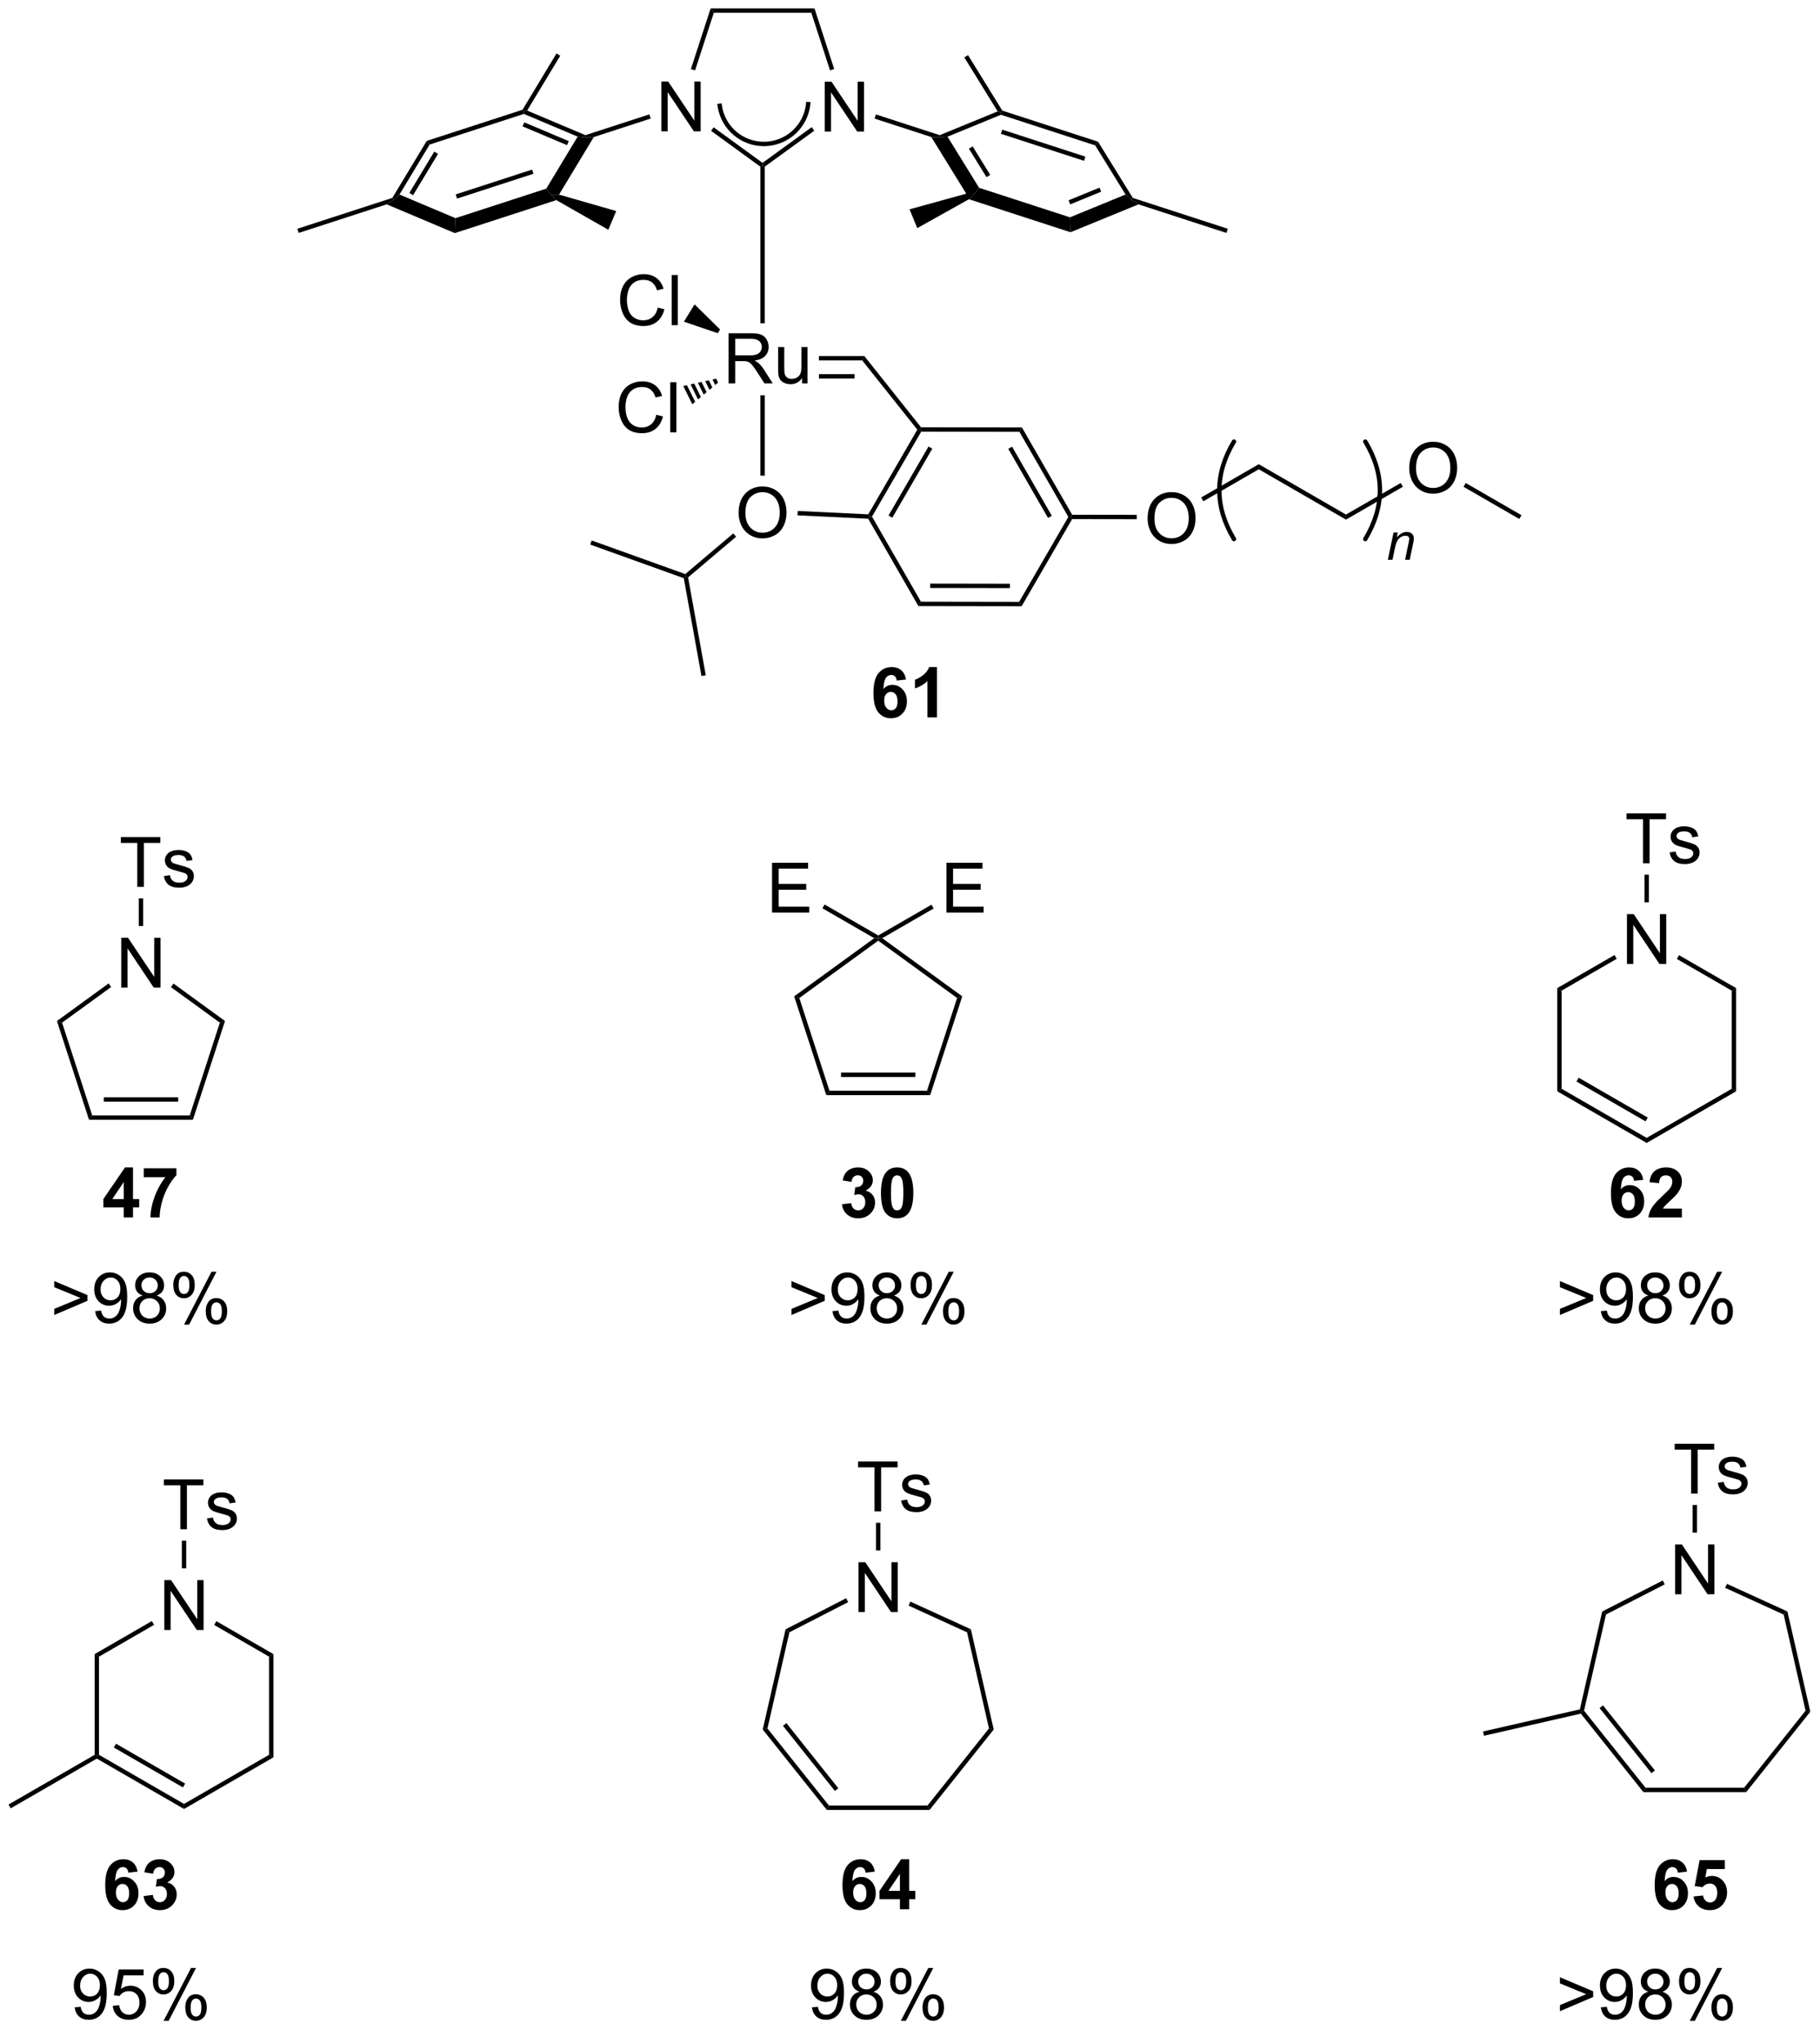 <?xml version="1.0" encoding="UTF-8"?>
<!DOCTYPE svg PUBLIC '-//W3C//DTD SVG 1.0//EN'
          'http://www.w3.org/TR/2001/REC-SVG-20010904/DTD/svg10.dtd'>
<svg stroke-dasharray="none" shape-rendering="auto" xmlns="http://www.w3.org/2000/svg" font-family="'Dialog'" text-rendering="auto" width="90" fill-opacity="1" color-interpolation="auto" color-rendering="auto" preserveAspectRatio="xMidYMid meet" font-size="12px" viewBox="0 0 90 101" fill="black" xmlns:xlink="http://www.w3.org/1999/xlink" stroke="black" image-rendering="auto" stroke-miterlimit="10" stroke-linecap="square" stroke-linejoin="miter" font-style="normal" stroke-width="1" height="101" stroke-dashoffset="0" font-weight="normal" stroke-opacity="1"
><!--Generated by the Batik Graphics2D SVG Generator--><defs id="genericDefs"
  /><g
  ><defs id="defs1"
    ><clipPath clipPathUnits="userSpaceOnUse" id="clipPath1"
      ><path d="M0.646 0.646 L214.304 0.646 L214.304 239.017 L0.646 239.017 L0.646 0.646 Z"
      /></clipPath
      ><clipPath clipPathUnits="userSpaceOnUse" id="clipPath2"
      ><path d="M-0.838 18.564 L-0.838 250.308 L206.88 250.308 L206.88 18.564 Z"
      /></clipPath
    ></defs
    ><g transform="scale(0.421,0.421) translate(-0.646,-0.646) matrix(1.029,0,0,1.029,1.508,-18.45)"
    ><path d="M93.302 33.574 L93.302 27.883 L94.075 27.883 L97.064 32.35 L97.064 27.883 L97.786 27.883 L97.786 33.574 L97.013 33.574 L94.024 29.102 L94.024 33.574 L93.302 33.574 Z" stroke="none" clip-path="url(#clipPath2)"
    /></g
    ><g transform="matrix(0.433,0,0,0.433,0.363,-8.044)"
    ><path d="M74.694 33.574 L74.694 27.883 L75.468 27.883 L78.457 32.35 L78.457 27.883 L79.179 27.883 L79.179 33.574 L78.405 33.574 L75.416 29.102 L75.416 33.574 L74.694 33.574 Z" stroke="none" clip-path="url(#clipPath2)"
    /></g
    ><g transform="matrix(0.433,0,0,0.433,0.363,-8.044)"
    ><path d="M86.499 37.611 L86.249 37.483 L86.249 37.174 L91.859 33.099 L92.152 33.504 Z" stroke="none" clip-path="url(#clipPath2)"
    /></g
    ><g transform="matrix(0.433,0,0,0.433,0.363,-8.044)"
    ><path d="M94.431 26.462 L93.956 26.617 L91.818 20.037 L92.181 19.537 Z" stroke="none" clip-path="url(#clipPath2)"
    /></g
    ><g transform="matrix(0.433,0,0,0.433,0.363,-8.044)"
    ><path d="M92.181 19.537 L91.818 20.037 L80.681 20.037 L80.318 19.537 Z" stroke="none" clip-path="url(#clipPath2)"
    /></g
    ><g transform="matrix(0.433,0,0,0.433,0.363,-8.044)"
    ><path d="M80.318 19.537 L80.681 20.037 L78.543 26.617 L78.067 26.462 Z" stroke="none" clip-path="url(#clipPath2)"
    /></g
    ><g transform="matrix(0.433,0,0,0.433,0.363,-8.044)"
    ><path d="M80.367 33.518 L80.661 33.114 L86.249 37.174 L86.249 37.483 L85.999 37.611 Z" stroke="none" clip-path="url(#clipPath2)"
    /></g
    ><g transform="matrix(0.433,0,0,0.433,0.363,-8.044)"
    ><path d="M73.321 31.639 L73.475 32.114 L66.974 34.227 L66.008 34.278 L66.02 34.011 Z" stroke="none" clip-path="url(#clipPath2)"
    /></g
    ><g transform="matrix(0.433,0,0,0.433,0.363,-8.044)"
    ><path d="M99.044 32.121 L99.198 31.645 L106.48 34.011 L106.49 34.278 L105.517 34.224 Z" stroke="none" clip-path="url(#clipPath2)"
    /></g
    ><g transform="matrix(0.433,0,0,0.433,0.363,-8.044)"
    ><path d="M105.517 34.224 L106.49 34.278 L107.374 34.185 L110.978 40.022 L110.452 40.692 L109.513 40.693 ZM109.817 35.559 L111.823 38.807 L112.249 38.544 L110.243 35.296 Z" stroke="none" clip-path="url(#clipPath2)"
    /></g
    ><g transform="matrix(0.433,0,0,0.433,0.363,-8.044)"
    ><path d="M109.822 41.328 L110.452 40.692 L110.978 40.022 L121.357 43.394 L121.421 45.097 Z" stroke="none" clip-path="url(#clipPath2)"
    /></g
    ><g transform="matrix(0.433,0,0,0.433,0.363,-8.044)"
    ><path d="M121.421 45.097 L121.357 43.394 L127.704 40.791 L128.364 41.385 L129.183 41.914 ZM121.388 41.915 L124.92 40.466 L124.73 40.004 L121.198 41.452 Z" stroke="none" clip-path="url(#clipPath2)"
    /></g
    ><g transform="matrix(0.433,0,0,0.433,0.363,-8.044)"
    ><path d="M128.529 41.175 L128.364 41.385 L127.704 40.791 L124.238 35.18 L124.567 34.761 Z" stroke="none" clip-path="url(#clipPath2)"
    /></g
    ><g transform="matrix(0.433,0,0,0.433,0.363,-8.044)"
    ><path d="M124.567 34.761 L124.238 35.18 L113.475 31.683 L113.466 31.417 L113.63 31.208 ZM123.118 36.467 L113.626 33.383 L113.471 33.858 L122.963 36.943 Z" stroke="none" clip-path="url(#clipPath2)"
    /></g
    ><g transform="matrix(0.433,0,0,0.433,0.363,-8.044)"
    ><path d="M113.098 31.298 L113.466 31.417 L113.475 31.683 L107.374 34.185 L106.49 34.278 L106.48 34.011 Z" stroke="none" clip-path="url(#clipPath2)"
    /></g
    ><g transform="matrix(0.433,0,0,0.433,0.363,-8.044)"
    ><path d="M66.02 34.011 L66.008 34.278 L65.133 34.179 L58.99 31.586 L59.002 31.32 L59.365 31.202 ZM64.117 34.694 L59.037 32.549 L58.842 33.01 L63.922 35.154 Z" stroke="none" clip-path="url(#clipPath2)"
    /></g
    ><g transform="matrix(0.433,0,0,0.433,0.363,-8.044)"
    ><path d="M58.836 31.111 L59.002 31.32 L58.99 31.586 L48.23 35.083 L47.899 34.665 Z" stroke="none" clip-path="url(#clipPath2)"
    /></g
    ><g transform="matrix(0.433,0,0,0.433,0.363,-8.044)"
    ><path d="M47.899 34.665 L48.23 35.083 L44.785 40.791 L44.134 41.385 L43.968 41.176 ZM48.759 35.889 L45.909 40.609 L46.337 40.868 L49.187 36.147 Z" stroke="none" clip-path="url(#clipPath2)"
    /></g
    ><g transform="matrix(0.433,0,0,0.433,0.363,-8.044)"
    ><path d="M43.324 41.911 L44.134 41.385 L44.785 40.791 L51.178 43.49 L51.105 45.196 Z" stroke="none" clip-path="url(#clipPath2)"
    /></g
    ><g transform="matrix(0.433,0,0,0.433,0.363,-8.044)"
    ><path d="M51.105 45.196 L51.178 43.49 L61.547 40.12 L62.078 40.789 L62.699 41.429 ZM51.36 41.254 L60.085 38.419 L59.931 37.943 L51.206 40.778 Z" stroke="none" clip-path="url(#clipPath2)"
    /></g
    ><g transform="matrix(0.433,0,0,0.433,0.363,-8.044)"
    ><path d="M63.007 40.798 L62.078 40.789 L61.547 40.12 L65.133 34.179 L66.008 34.278 L66.974 34.227 Z" stroke="none" clip-path="url(#clipPath2)"
    /></g
    ><g transform="matrix(0.433,0,0,0.433,0.363,-8.044)"
    ><path d="M59.365 31.202 L59.002 31.32 L58.836 31.111 L62.718 24.679 L63.146 24.938 Z" stroke="none" clip-path="url(#clipPath2)"
    /></g
    ><g transform="matrix(0.433,0,0,0.433,0.363,-8.044)"
    ><path d="M62.699 41.429 L62.078 40.789 L63.007 40.798 L69.536 42.678 L68.634 44.815 Z" stroke="none" clip-path="url(#clipPath2)"
    /></g
    ><g transform="matrix(0.433,0,0,0.433,0.363,-8.044)"
    ><path d="M43.968 41.176 L44.134 41.385 L43.324 41.911 L33.274 45.176 L33.12 44.701 Z" stroke="none" clip-path="url(#clipPath2)"
    /></g
    ><g transform="matrix(0.433,0,0,0.433,0.363,-8.044)"
    ><path d="M109.513 40.693 L110.452 40.692 L109.822 41.328 L103.917 44.625 L103.037 42.479 Z" stroke="none" clip-path="url(#clipPath2)"
    /></g
    ><g transform="matrix(0.433,0,0,0.433,0.363,-8.044)"
    ><path d="M113.63 31.208 L113.466 31.417 L113.098 31.298 L109.291 25.134 L109.716 24.872 Z" stroke="none" clip-path="url(#clipPath2)"
    /></g
    ><g transform="matrix(0.433,0,0,0.433,0.363,-8.044)"
    ><path d="M129.183 41.914 L128.364 41.385 L128.529 41.175 L139.379 44.701 L139.224 45.176 Z" stroke="none" clip-path="url(#clipPath2)"
    /></g
    ><g transform="matrix(0.433,0,0,0.433,0.363,-8.044)"
    ><path d="M82.366 62.358 L82.366 56.632 L84.905 56.632 Q85.671 56.632 86.069 56.785 Q86.468 56.939 86.704 57.33 Q86.944 57.72 86.944 58.194 Q86.944 58.804 86.548 59.223 Q86.155 59.64 85.329 59.752 Q85.632 59.898 85.788 60.038 Q86.118 60.343 86.415 60.798 L87.413 62.358 L86.46 62.358 L85.702 61.166 Q85.368 60.65 85.152 60.377 Q84.939 60.103 84.77 59.994 Q84.6 59.884 84.423 59.843 Q84.296 59.814 84.001 59.814 L83.124 59.814 L83.124 62.358 L82.366 62.358 ZM83.124 59.158 L84.751 59.158 Q85.272 59.158 85.564 59.051 Q85.858 58.944 86.009 58.707 Q86.163 58.47 86.163 58.194 Q86.163 57.788 85.866 57.528 Q85.572 57.265 84.936 57.265 L83.124 57.265 L83.124 59.158 ZM90.76 62.358 L90.76 61.749 Q90.276 62.452 89.443 62.452 Q89.076 62.452 88.758 62.312 Q88.44 62.171 88.284 61.957 Q88.13 61.744 88.068 61.437 Q88.026 61.228 88.026 60.78 L88.026 58.21 L88.729 58.21 L88.729 60.509 Q88.729 61.062 88.771 61.252 Q88.839 61.53 89.052 61.689 Q89.268 61.845 89.583 61.845 Q89.901 61.845 90.177 61.684 Q90.456 61.523 90.57 61.244 Q90.685 60.963 90.685 60.431 L90.685 58.21 L91.388 58.21 L91.388 62.358 L90.76 62.358 Z" stroke="none" clip-path="url(#clipPath2)"
    /></g
    ><g transform="matrix(0.433,0,0,0.433,0.363,-8.044)"
    ><path d="M97.87 59.233 L97.629 59.733 L92.688 59.733 L92.688 59.233 ZM96.751 61.303 L92.688 61.303 L92.688 61.803 L96.751 61.803 Z" stroke="none" clip-path="url(#clipPath2)"
    /></g
    ><g transform="matrix(0.433,0,0,0.433,0.363,-8.044)"
    ><path d="M74.283 53.701 L75.041 53.891 Q74.804 54.826 74.184 55.318 Q73.564 55.807 72.671 55.807 Q71.744 55.807 71.163 55.43 Q70.585 55.052 70.28 54.339 Q69.978 53.623 69.978 52.802 Q69.978 51.906 70.319 51.242 Q70.663 50.576 71.293 50.229 Q71.923 49.883 72.681 49.883 Q73.541 49.883 74.127 50.32 Q74.713 50.758 74.944 51.552 L74.197 51.727 Q73.999 51.102 73.619 50.818 Q73.241 50.531 72.666 50.531 Q72.007 50.531 71.561 50.849 Q71.119 51.164 70.939 51.698 Q70.759 52.232 70.759 52.797 Q70.759 53.529 70.973 54.073 Q71.186 54.617 71.634 54.888 Q72.085 55.156 72.608 55.156 Q73.244 55.156 73.684 54.789 Q74.127 54.422 74.283 53.701 ZM75.87 55.708 L75.87 49.982 L76.573 49.982 L76.573 55.708 L75.87 55.708 Z" stroke="none" clip-path="url(#clipPath2)"
    /></g
    ><g transform="matrix(0.433,0,0,0.433,0.363,-8.044)"
    ><path d="M81.401 56.202 L81.138 56.628 L77.267 55.312 L78.484 53.336 Z" stroke="none" clip-path="url(#clipPath2)"
    /></g
    ><g transform="matrix(0.433,0,0,0.433,0.363,-8.044)"
    ><path d="M74.118 65.94 L74.875 66.13 Q74.638 67.065 74.019 67.557 Q73.399 68.046 72.506 68.046 Q71.579 68.046 70.998 67.669 Q70.42 67.291 70.115 66.578 Q69.813 65.862 69.813 65.041 Q69.813 64.145 70.154 63.481 Q70.498 62.815 71.128 62.468 Q71.758 62.122 72.516 62.122 Q73.375 62.122 73.961 62.559 Q74.547 62.997 74.779 63.791 L74.032 63.966 Q73.834 63.341 73.454 63.057 Q73.076 62.77 72.5 62.77 Q71.842 62.77 71.396 63.088 Q70.954 63.403 70.774 63.937 Q70.594 64.471 70.594 65.036 Q70.594 65.768 70.808 66.312 Q71.021 66.856 71.469 67.127 Q71.92 67.395 72.443 67.395 Q73.079 67.395 73.519 67.028 Q73.961 66.661 74.118 65.94 ZM75.705 67.947 L75.705 62.221 L76.408 62.221 L76.408 67.947 L75.705 67.947 Z" stroke="none" clip-path="url(#clipPath2)"
    /></g
    ><g transform="matrix(0.433,0,0,0.433,0.363,-8.044)"
    ><path d="M81.171 62.269 L80.844 62.543 L80.533 61.913 L80.95 61.82 ZM80.516 62.818 L80.189 63.092 L79.699 62.1 L80.116 62.007 ZM79.862 63.366 L79.534 63.641 L78.865 62.286 L79.282 62.193 ZM79.207 63.915 L78.879 64.19 L78.031 62.472 L78.448 62.379 ZM78.552 64.464 L78.224 64.738 L77.197 62.658 L77.614 62.565 Z" stroke="none" clip-path="url(#clipPath2)"
    /></g
    ><g transform="matrix(0.433,0,0,0.433,0.363,-8.044)"
    ><path d="M86.499 55.493 L85.999 55.493 L85.999 37.611 L86.249 37.483 L86.499 37.611 Z" stroke="none" clip-path="url(#clipPath2)"
    /></g
    ><g transform="matrix(0.433,0,0,0.433,0.363,-8.044)"
    ><path d="M97.629 59.733 L97.87 59.233 L104.347 67.369 L104.226 67.618 L103.924 67.641 Z" stroke="none" clip-path="url(#clipPath2)"
    /></g
    ><g transform="matrix(0.433,0,0,0.433,0.363,-8.044)"
    ><path d="M83.512 77.169 Q83.512 75.742 84.278 74.938 Q85.044 74.13 86.255 74.13 Q87.046 74.13 87.682 74.51 Q88.32 74.888 88.653 75.565 Q88.989 76.242 88.989 77.102 Q88.989 77.974 88.637 78.662 Q88.286 79.349 87.64 79.703 Q86.997 80.057 86.249 80.057 Q85.442 80.057 84.804 79.667 Q84.169 79.273 83.841 78.599 Q83.512 77.922 83.512 77.169 ZM84.294 77.18 Q84.294 78.216 84.848 78.813 Q85.406 79.406 86.247 79.406 Q87.101 79.406 87.653 78.805 Q88.208 78.203 88.208 77.099 Q88.208 76.398 87.971 75.878 Q87.734 75.357 87.278 75.07 Q86.825 74.781 86.257 74.781 Q85.453 74.781 84.872 75.336 Q84.294 75.888 84.294 77.18 Z" stroke="none" clip-path="url(#clipPath2)"
    /></g
    ><g transform="matrix(0.433,0,0,0.433,0.363,-8.044)"
    ><path d="M85.999 63.71 L86.499 63.71 L86.499 72.894 L85.999 72.894 Z" stroke="none" clip-path="url(#clipPath2)"
    /></g
    ><g transform="matrix(0.433,0,0,0.433,0.363,-8.044)"
    ><path d="M81.111 30.693 C81.498 33.356 83.805 35.316 86.496 35.265 L86.746 35.261 L86.737 34.761 L86.487 34.766 C84.048 34.811 81.956 33.035 81.606 30.621 L81.57 30.374 L81.075 30.446 L81.111 30.693 ZM86.496 35.265 C89.186 35.215 91.42 33.171 91.707 30.496 L91.734 30.247 L91.237 30.194 L91.21 30.442 C90.95 32.867 88.926 34.72 86.487 34.766 L86.237 34.77 L86.246 35.27 L86.496 35.265 Z" stroke="none" clip-path="url(#clipPath2)"
    /></g
    ><g transform="matrix(0.433,0,0,0.433,0.363,-8.044)"
    ><path d="M103.924 67.641 L104.226 67.618 L104.37 67.869 L98.749 77.569 L98.46 77.568 L98.32 77.311 ZM105.202 69.565 L100.634 77.447 L101.066 77.698 L105.634 69.816 Z" stroke="none" clip-path="url(#clipPath2)"
    /></g
    ><g transform="matrix(0.433,0,0,0.433,0.363,-8.044)"
    ><path d="M98.311 77.811 L98.46 77.568 L98.749 77.569 L104.338 87.287 L104.049 87.787 Z" stroke="none" clip-path="url(#clipPath2)"
    /></g
    ><g transform="matrix(0.433,0,0,0.433,0.363,-8.044)"
    ><path d="M104.049 87.787 L104.338 87.287 L115.55 87.306 L115.837 87.806 ZM105.392 85.719 L114.501 85.734 L114.502 85.234 L105.392 85.219 Z" stroke="none" clip-path="url(#clipPath2)"
    /></g
    ><g transform="matrix(0.433,0,0,0.433,0.363,-8.044)"
    ><path d="M115.837 87.806 L115.55 87.306 L121.171 77.606 L121.46 77.606 L121.604 77.856 Z" stroke="none" clip-path="url(#clipPath2)"
    /></g
    ><g transform="matrix(0.433,0,0,0.433,0.363,-8.044)"
    ><path d="M121.605 77.356 L121.46 77.606 L121.171 77.606 L115.582 67.887 L115.871 67.388 ZM119.286 77.478 L114.744 69.581 L114.311 69.83 L118.853 77.727 Z" stroke="none" clip-path="url(#clipPath2)"
    /></g
    ><g transform="matrix(0.433,0,0,0.433,0.363,-8.044)"
    ><path d="M115.871 67.388 L115.582 67.887 L104.37 67.869 L104.226 67.618 L104.347 67.369 Z" stroke="none" clip-path="url(#clipPath2)"
    /></g
    ><g transform="matrix(0.433,0,0,0.433,0.363,-8.044)"
    ><path d="M98.32 77.311 L98.46 77.568 L98.311 77.811 L90.241 77.425 L90.265 76.925 Z" stroke="none" clip-path="url(#clipPath2)"
    /></g
    ><g transform="matrix(0.433,0,0,0.433,0.363,-8.044)"
    ><path d="M82.905 79.487 L83.228 79.869 L77.744 84.511 L77.472 84.414 L77.421 84.13 Z" stroke="none" clip-path="url(#clipPath2)"
    /></g
    ><g transform="matrix(0.433,0,0,0.433,0.363,-8.044)"
    ><path d="M77.252 84.6 L77.472 84.414 L77.744 84.511 L79.765 95.686 L79.273 95.775 Z" stroke="none" clip-path="url(#clipPath2)"
    /></g
    ><g transform="matrix(0.433,0,0,0.433,0.363,-8.044)"
    ><path d="M77.421 84.13 L77.472 84.414 L77.252 84.6 L66.564 80.763 L66.733 80.293 Z" stroke="none" clip-path="url(#clipPath2)"
    /></g
    ><g transform="matrix(0.433,0,0,0.433,0.363,-8.044)"
    ><path d="M121.604 77.856 L121.46 77.606 L121.605 77.356 L128.984 77.368 L128.983 77.868 Z" stroke="none" clip-path="url(#clipPath2)"
    /></g
    ><g transform="matrix(0.433,0,0,0.433,0.363,-8.044)"
    ><path d="M130.223 77.811 Q130.223 76.384 130.988 75.579 Q131.754 74.772 132.965 74.772 Q133.757 74.772 134.392 75.152 Q135.03 75.53 135.363 76.207 Q135.699 76.884 135.699 77.743 Q135.699 78.616 135.348 79.303 Q134.996 79.991 134.35 80.345 Q133.707 80.699 132.96 80.699 Q132.153 80.699 131.514 80.308 Q130.879 79.915 130.551 79.241 Q130.223 78.564 130.223 77.811 ZM131.004 77.821 Q131.004 78.858 131.559 79.454 Q132.116 80.048 132.957 80.048 Q133.811 80.048 134.363 79.446 Q134.918 78.845 134.918 77.741 Q134.918 77.04 134.681 76.519 Q134.444 75.998 133.988 75.712 Q133.535 75.423 132.968 75.423 Q132.163 75.423 131.582 75.978 Q131.004 76.53 131.004 77.821 Z" stroke="none" clip-path="url(#clipPath2)"
    /></g
    ><g transform="matrix(0.433,0,0,0.433,0.363,-8.044)"
    ><path d="M136.592 75.817 L136.342 75.384 L142.919 71.586 L142.919 72.164 Z" stroke="none" clip-path="url(#clipPath2)"
    /></g
    ><g transform="matrix(0.433,0,0,0.433,0.363,-8.044)"
    ><path d="M142.919 72.164 L142.919 71.586 L152.878 77.336 L152.878 77.914 Z" stroke="none" clip-path="url(#clipPath2)"
    /></g
    ><g transform="matrix(0.433,0,0,0.433,0.363,-8.044)"
    ><path d="M160.101 72.061 Q160.101 70.634 160.866 69.829 Q161.632 69.022 162.843 69.022 Q163.635 69.022 164.27 69.402 Q164.908 69.78 165.241 70.457 Q165.577 71.134 165.577 71.993 Q165.577 72.866 165.226 73.553 Q164.874 74.241 164.228 74.595 Q163.585 74.949 162.838 74.949 Q162.03 74.949 161.392 74.558 Q160.757 74.165 160.429 73.491 Q160.101 72.814 160.101 72.061 ZM160.882 72.071 Q160.882 73.108 161.437 73.704 Q161.994 74.298 162.835 74.298 Q163.689 74.298 164.241 73.696 Q164.796 73.095 164.796 71.991 Q164.796 71.29 164.559 70.769 Q164.322 70.248 163.866 69.962 Q163.413 69.673 162.845 69.673 Q162.041 69.673 161.46 70.228 Q160.882 70.78 160.882 72.071 Z" stroke="none" clip-path="url(#clipPath2)"
    /></g
    ><g transform="matrix(0.433,0,0,0.433,0.363,-8.044)"
    ><path d="M152.878 77.914 L152.878 77.336 L159.126 73.73 L159.376 74.162 Z" stroke="none" clip-path="url(#clipPath2)"
    /></g
    ><g transform="matrix(0.433,0,0,0.433,0.363,-8.044)"
    ><path d="M166.305 74.165 L166.555 73.732 L172.922 77.409 L172.672 77.841 Z" stroke="none" clip-path="url(#clipPath2)"
    /></g
    ><g stroke-width="0.5" transform="matrix(0.433,0,0,0.433,0.363,-8.044)" stroke-linejoin="round" stroke-linecap="round"
    ><path fill="none" d="M155.085 80.134 Q158.425 74.567 155.085 69" clip-path="url(#clipPath2)"
    /></g
    ><g stroke-width="0.5" transform="matrix(0.433,0,0,0.433,0.363,-8.044)" stroke-linejoin="round" stroke-linecap="round"
    ><path fill="none" d="M140.085 69 Q136.745 74.567 140.085 80.134" clip-path="url(#clipPath2)"
    /></g
    ><g transform="matrix(0.433,0,0,0.433,0.363,-8.044)"
    ><path d="M157.66 82.5 L158.311 79.389 L158.791 79.389 L158.678 79.93 Q158.99 79.611 159.262 79.465 Q159.535 79.318 159.82 79.318 Q160.197 79.318 160.412 79.523 Q160.629 79.728 160.629 80.07 Q160.629 80.244 160.553 80.615 L160.156 82.5 L159.627 82.5 L160.039 80.527 Q160.102 80.24 160.102 80.103 Q160.102 79.947 159.994 79.852 Q159.887 79.754 159.686 79.754 Q159.277 79.754 158.959 80.047 Q158.643 80.34 158.492 81.053 L158.191 82.5 L157.66 82.5 Z" stroke="none" clip-path="url(#clipPath2)"
    /></g
    ><g transform="matrix(0.433,0,0,0.433,0.363,-8.044)"
    ><path d="M184.967 128.653 L184.967 122.962 L185.741 122.962 L188.73 127.429 L188.73 122.962 L189.452 122.962 L189.452 128.653 L188.678 128.653 L185.689 124.181 L185.689 128.653 L184.967 128.653 Z" stroke="none" clip-path="url(#clipPath2)"
    /></g
    ><g transform="matrix(0.433,0,0,0.433,0.363,-8.044)"
    ><path d="M177.009 131.409 L177.509 131.697 L177.509 142.909 L177.009 143.197 Z" stroke="none" clip-path="url(#clipPath2)"
    /></g
    ><g transform="matrix(0.433,0,0,0.433,0.363,-8.044)"
    ><path d="M177.009 143.197 L177.509 142.909 L187.218 148.514 L187.218 149.092 ZM179.204 142.074 L187.093 146.629 L187.343 146.196 L179.454 141.641 Z" stroke="none" clip-path="url(#clipPath2)"
    /></g
    ><g transform="matrix(0.433,0,0,0.433,0.363,-8.044)"
    ><path d="M187.218 149.092 L187.218 148.514 L196.928 142.909 L197.428 143.197 Z" stroke="none" clip-path="url(#clipPath2)"
    /></g
    ><g transform="matrix(0.433,0,0,0.433,0.363,-8.044)"
    ><path d="M197.428 143.197 L196.928 142.909 L196.928 131.697 L197.428 131.409 Z" stroke="none" clip-path="url(#clipPath2)"
    /></g
    ><g transform="matrix(0.433,0,0,0.433,0.363,-8.044)"
    ><path d="M197.428 131.409 L196.928 131.697 L190.661 128.079 L190.911 127.647 Z" stroke="none" clip-path="url(#clipPath2)"
    /></g
    ><g transform="matrix(0.433,0,0,0.433,0.363,-8.044)"
    ><path d="M183.546 127.635 L183.796 128.068 L177.509 131.697 L177.009 131.409 Z" stroke="none" clip-path="url(#clipPath2)"
    /></g
    ><g transform="matrix(0.433,0,0,0.433,0.363,-8.044)"
    ><path d="M186.797 117.153 L186.797 112.132 L184.92 112.132 L184.92 111.462 L189.431 111.462 L189.431 112.132 L187.55 112.132 L187.55 117.153 L186.797 117.153 ZM189.836 115.921 L190.527 115.812 Q190.584 116.229 190.851 116.452 Q191.117 116.672 191.593 116.672 Q192.075 116.672 192.307 116.475 Q192.54 116.278 192.54 116.014 Q192.54 115.779 192.336 115.642 Q192.191 115.549 191.622 115.406 Q190.853 115.212 190.555 115.07 Q190.258 114.927 190.105 114.679 Q189.952 114.428 189.952 114.125 Q189.952 113.848 190.077 113.615 Q190.203 113.38 190.421 113.225 Q190.584 113.103 190.866 113.02 Q191.148 112.937 191.469 112.937 Q191.956 112.937 192.32 113.077 Q192.688 113.217 192.861 113.455 Q193.037 113.693 193.105 114.094 L192.421 114.187 Q192.375 113.869 192.15 113.69 Q191.927 113.512 191.521 113.512 Q191.039 113.512 190.832 113.672 Q190.628 113.83 190.628 114.042 Q190.628 114.18 190.713 114.288 Q190.799 114.4 190.98 114.475 Q191.086 114.513 191.598 114.653 Q192.339 114.85 192.631 114.977 Q192.926 115.103 193.092 115.344 Q193.26 115.585 193.26 115.942 Q193.26 116.291 193.055 116.599 Q192.851 116.907 192.465 117.078 Q192.082 117.246 191.598 117.246 Q190.793 117.246 190.372 116.912 Q189.952 116.579 189.836 115.921 Z" stroke="none" clip-path="url(#clipPath2)"
    /></g
    ><g transform="matrix(0.433,0,0,0.433,0.363,-8.044)"
    ><path d="M187.468 121.619 L186.968 121.619 L186.968 118.461 L187.468 118.461 Z" stroke="none" clip-path="url(#clipPath2)"
    /></g
    ><g transform="matrix(0.433,0,0,0.433,0.363,-8.044)"
    ><path d="M97.207 202.66 L97.207 196.969 L97.981 196.969 L100.97 201.436 L100.97 196.969 L101.692 196.969 L101.692 202.66 L100.918 202.66 L97.929 198.188 L97.929 202.66 L97.207 202.66 Z" stroke="none" clip-path="url(#clipPath2)"
    /></g
    ><g transform="matrix(0.433,0,0,0.433,0.363,-8.044)"
    ><path d="M99.036 191.16 L99.036 186.14 L97.16 186.14 L97.16 185.469 L101.671 185.469 L101.671 186.14 L99.79 186.14 L99.79 191.16 L99.036 191.16 ZM102.076 189.928 L102.767 189.82 Q102.824 190.236 103.09 190.459 Q103.357 190.679 103.833 190.679 Q104.314 190.679 104.547 190.482 Q104.78 190.285 104.78 190.021 Q104.78 189.786 104.576 189.649 Q104.431 189.556 103.862 189.413 Q103.093 189.219 102.795 189.077 Q102.498 188.935 102.345 188.686 Q102.192 188.435 102.192 188.132 Q102.192 187.855 102.317 187.623 Q102.443 187.387 102.661 187.232 Q102.824 187.11 103.106 187.027 Q103.388 186.944 103.709 186.944 Q104.195 186.944 104.56 187.084 Q104.928 187.224 105.101 187.462 Q105.277 187.7 105.344 188.101 L104.661 188.194 Q104.615 187.876 104.389 187.697 Q104.167 187.519 103.761 187.519 Q103.279 187.519 103.072 187.679 Q102.868 187.837 102.868 188.049 Q102.868 188.187 102.953 188.295 Q103.039 188.407 103.22 188.482 Q103.326 188.52 103.838 188.66 Q104.578 188.857 104.871 188.984 Q105.166 189.111 105.332 189.351 Q105.5 189.592 105.5 189.949 Q105.5 190.298 105.295 190.606 Q105.091 190.914 104.705 191.085 Q104.322 191.253 103.838 191.253 Q103.033 191.253 102.612 190.919 Q102.192 190.586 102.076 189.928 Z" stroke="none" clip-path="url(#clipPath2)"
    /></g
    ><g transform="matrix(0.433,0,0,0.433,0.363,-8.044)"
    ><path d="M99.708 195.626 L99.208 195.626 L99.208 192.468 L99.708 192.468 Z" stroke="none" clip-path="url(#clipPath2)"
    /></g
    ><g transform="matrix(0.433,0,0,0.433,0.363,-8.044)"
    ><path d="M95.797 201.083 L96.025 201.528 L89.315 204.969 L88.879 204.631 Z" stroke="none" clip-path="url(#clipPath2)"
    /></g
    ><g transform="matrix(0.433,0,0,0.433,0.363,-8.044)"
    ><path d="M88.879 204.631 L89.315 204.969 L86.809 215.95 L86.268 216.073 Z" stroke="none" clip-path="url(#clipPath2)"
    /></g
    ><g transform="matrix(0.433,0,0,0.433,0.363,-8.044)"
    ><path d="M86.268 216.073 L86.809 215.95 L93.829 224.752 L93.588 225.252 ZM88.583 215.656 L94.51 223.088 L94.901 222.777 L88.974 215.344 Z" stroke="none" clip-path="url(#clipPath2)"
    /></g
    ><g transform="matrix(0.433,0,0,0.433,0.363,-8.044)"
    ><path d="M93.588 225.252 L93.829 224.752 L105.088 224.752 L105.329 225.252 Z" stroke="none" clip-path="url(#clipPath2)"
    /></g
    ><g transform="matrix(0.433,0,0,0.433,0.363,-8.044)"
    ><path d="M105.329 225.252 L105.088 224.752 L112.108 215.95 L112.649 216.073 Z" stroke="none" clip-path="url(#clipPath2)"
    /></g
    ><g transform="matrix(0.433,0,0,0.433,0.363,-8.044)"
    ><path d="M112.649 216.073 L112.108 215.95 L109.603 204.976 L110.036 204.624 Z" stroke="none" clip-path="url(#clipPath2)"
    /></g
    ><g transform="matrix(0.433,0,0,0.433,0.363,-8.044)"
    ><path d="M110.036 204.624 L109.603 204.976 L102.922 201.924 L103.13 201.469 Z" stroke="none" clip-path="url(#clipPath2)"
    /></g
    ><g transform="matrix(0.433,0,0,0.433,0.363,-8.044)"
    ><path d="M17.927 204.708 L17.927 199.017 L18.7 199.017 L21.689 203.484 L21.689 199.017 L22.411 199.017 L22.411 204.708 L21.637 204.708 L18.648 200.236 L18.648 204.708 L17.927 204.708 Z" stroke="none" clip-path="url(#clipPath2)"
    /></g
    ><g transform="matrix(0.433,0,0,0.433,0.363,-8.044)"
    ><path d="M9.969 207.463 L10.469 207.752 L10.469 218.963 L10.219 219.108 L9.969 218.963 Z" stroke="none" clip-path="url(#clipPath2)"
    /></g
    ><g transform="matrix(0.433,0,0,0.433,0.363,-8.044)"
    ><path d="M10.219 219.396 L10.219 219.108 L10.469 218.963 L20.178 224.569 L20.178 225.146 ZM12.164 218.129 L20.053 222.684 L20.303 222.251 L12.414 217.696 Z" stroke="none" clip-path="url(#clipPath2)"
    /></g
    ><g transform="matrix(0.433,0,0,0.433,0.363,-8.044)"
    ><path d="M20.178 225.146 L20.178 224.569 L29.887 218.963 L30.387 219.252 Z" stroke="none" clip-path="url(#clipPath2)"
    /></g
    ><g transform="matrix(0.433,0,0,0.433,0.363,-8.044)"
    ><path d="M30.387 219.252 L29.887 218.963 L29.887 207.752 L30.387 207.463 Z" stroke="none" clip-path="url(#clipPath2)"
    /></g
    ><g transform="matrix(0.433,0,0,0.433,0.363,-8.044)"
    ><path d="M30.387 207.463 L29.887 207.752 L23.621 204.134 L23.871 203.701 Z" stroke="none" clip-path="url(#clipPath2)"
    /></g
    ><g transform="matrix(0.433,0,0,0.433,0.363,-8.044)"
    ><path d="M16.505 203.69 L16.755 204.123 L10.469 207.752 L9.969 207.463 Z" stroke="none" clip-path="url(#clipPath2)"
    /></g
    ><g transform="matrix(0.433,0,0,0.433,0.363,-8.044)"
    ><path d="M19.756 193.208 L19.756 188.187 L17.88 188.187 L17.88 187.517 L22.391 187.517 L22.391 188.187 L20.509 188.187 L20.509 193.208 L19.756 193.208 ZM22.796 191.976 L23.487 191.867 Q23.544 192.284 23.81 192.506 Q24.077 192.726 24.553 192.726 Q25.034 192.726 25.267 192.53 Q25.5 192.333 25.5 192.069 Q25.5 191.833 25.296 191.696 Q25.151 191.603 24.581 191.461 Q23.813 191.267 23.515 191.125 Q23.218 190.982 23.065 190.734 Q22.912 190.483 22.912 190.18 Q22.912 189.903 23.036 189.67 Q23.163 189.435 23.381 189.279 Q23.544 189.158 23.826 189.075 Q24.108 188.992 24.429 188.992 Q24.915 188.992 25.28 189.132 Q25.648 189.272 25.821 189.51 Q25.997 189.748 26.064 190.149 L25.381 190.242 Q25.334 189.924 25.109 189.745 Q24.887 189.566 24.48 189.566 Q23.999 189.566 23.792 189.727 Q23.587 189.885 23.587 190.097 Q23.587 190.234 23.673 190.343 Q23.758 190.454 23.939 190.529 Q24.046 190.568 24.558 190.708 Q25.298 190.905 25.59 191.031 Q25.886 191.158 26.051 191.399 Q26.219 191.639 26.219 191.997 Q26.219 192.346 26.015 192.654 Q25.811 192.962 25.425 193.133 Q25.042 193.301 24.558 193.301 Q23.753 193.301 23.331 192.967 Q22.912 192.633 22.796 191.976 Z" stroke="none" clip-path="url(#clipPath2)"
    /></g
    ><g transform="matrix(0.433,0,0,0.433,0.363,-8.044)"
    ><path d="M20.428 197.673 L19.928 197.673 L19.928 194.516 L20.428 194.516 Z" stroke="none" clip-path="url(#clipPath2)"
    /></g
    ><g transform="matrix(0.433,0,0,0.433,0.363,-8.044)"
    ><path d="M9.969 218.963 L10.219 219.108 L10.219 219.396 L0.384 225.074 L0.134 224.641 Z" stroke="none" clip-path="url(#clipPath2)"
    /></g
    ><g transform="matrix(0.433,0,0,0.433,0.363,-8.044)"
    ><path d="M190.465 200.631 L190.465 194.94 L191.239 194.94 L194.228 199.407 L194.228 194.94 L194.95 194.94 L194.95 200.631 L194.176 200.631 L191.187 196.159 L191.187 200.631 L190.465 200.631 Z" stroke="none" clip-path="url(#clipPath2)"
    /></g
    ><g transform="matrix(0.433,0,0,0.433,0.363,-8.044)"
    ><path d="M192.295 189.131 L192.295 184.11 L190.419 184.11 L190.419 183.44 L194.929 183.44 L194.929 184.11 L193.048 184.11 L193.048 189.131 L192.295 189.131 ZM195.334 187.899 L196.025 187.79 Q196.082 188.207 196.349 188.43 Q196.615 188.65 197.092 188.65 Q197.573 188.65 197.806 188.453 Q198.039 188.256 198.039 187.992 Q198.039 187.757 197.834 187.62 Q197.689 187.526 197.12 187.384 Q196.351 187.19 196.054 187.048 Q195.756 186.905 195.604 186.657 Q195.451 186.406 195.451 186.103 Q195.451 185.826 195.575 185.593 Q195.702 185.358 195.919 185.202 Q196.082 185.081 196.364 184.998 Q196.647 184.915 196.967 184.915 Q197.454 184.915 197.819 185.055 Q198.186 185.195 198.36 185.433 Q198.536 185.671 198.603 186.072 L197.92 186.165 Q197.873 185.847 197.648 185.668 Q197.425 185.49 197.019 185.49 Q196.538 185.49 196.331 185.65 Q196.126 185.808 196.126 186.02 Q196.126 186.157 196.212 186.266 Q196.297 186.377 196.478 186.452 Q196.584 186.491 197.097 186.631 Q197.837 186.828 198.129 186.954 Q198.424 187.081 198.59 187.322 Q198.758 187.563 198.758 187.92 Q198.758 188.269 198.554 188.577 Q198.349 188.885 197.964 189.056 Q197.581 189.224 197.097 189.224 Q196.292 189.224 195.87 188.89 Q195.451 188.556 195.334 187.899 Z" stroke="none" clip-path="url(#clipPath2)"
    /></g
    ><g transform="matrix(0.433,0,0,0.433,0.363,-8.044)"
    ><path d="M192.967 193.596 L192.467 193.596 L192.467 190.439 L192.967 190.439 Z" stroke="none" clip-path="url(#clipPath2)"
    /></g
    ><g transform="matrix(0.433,0,0,0.433,0.363,-8.044)"
    ><path d="M189.055 199.054 L189.283 199.498 L182.573 202.94 L182.138 202.601 Z" stroke="none" clip-path="url(#clipPath2)"
    /></g
    ><g transform="matrix(0.433,0,0,0.433,0.363,-8.044)"
    ><path d="M182.138 202.601 L182.573 202.94 L180.067 213.921 L179.797 213.982 L179.588 213.774 Z" stroke="none" clip-path="url(#clipPath2)"
    /></g
    ><g transform="matrix(0.433,0,0,0.433,0.363,-8.044)"
    ><path d="M179.699 214.261 L179.797 213.982 L180.067 213.921 L187.087 222.723 L186.846 223.223 ZM181.841 213.627 L187.768 221.059 L188.159 220.747 L182.232 213.315 Z" stroke="none" clip-path="url(#clipPath2)"
    /></g
    ><g transform="matrix(0.433,0,0,0.433,0.363,-8.044)"
    ><path d="M186.846 223.223 L187.087 222.723 L198.346 222.723 L198.587 223.223 Z" stroke="none" clip-path="url(#clipPath2)"
    /></g
    ><g transform="matrix(0.433,0,0,0.433,0.363,-8.044)"
    ><path d="M198.587 223.223 L198.346 222.723 L205.366 213.921 L205.907 214.044 Z" stroke="none" clip-path="url(#clipPath2)"
    /></g
    ><g transform="matrix(0.433,0,0,0.433,0.363,-8.044)"
    ><path d="M205.907 214.044 L205.366 213.921 L202.862 202.947 L203.294 202.595 Z" stroke="none" clip-path="url(#clipPath2)"
    /></g
    ><g transform="matrix(0.433,0,0,0.433,0.363,-8.044)"
    ><path d="M203.294 202.595 L202.862 202.947 L196.181 199.895 L196.389 199.44 Z" stroke="none" clip-path="url(#clipPath2)"
    /></g
    ><g transform="matrix(0.433,0,0,0.433,0.363,-8.044)"
    ><path d="M179.588 213.774 L179.797 213.982 L179.699 214.261 L168.641 216.785 L168.529 216.298 Z" stroke="none" clip-path="url(#clipPath2)"
    /></g
    ><g transform="matrix(0.433,0,0,0.433,0.363,-8.044)"
    ><path d="M9.15 167.12 L5.356 168.742 L5.356 168.042 L8.361 166.797 L5.356 165.562 L5.356 164.862 L9.15 166.464 L9.15 167.12 ZM10.028 168.299 L10.705 168.237 Q10.791 168.714 11.033 168.93 Q11.275 169.143 11.653 169.143 Q11.978 169.143 12.22 168.995 Q12.465 168.846 12.621 168.599 Q12.778 168.352 12.882 167.93 Q12.989 167.508 12.989 167.07 Q12.989 167.023 12.986 166.93 Q12.775 167.266 12.408 167.474 Q12.043 167.682 11.619 167.682 Q10.908 167.682 10.416 167.167 Q9.923 166.651 9.923 165.807 Q9.923 164.938 10.436 164.406 Q10.949 163.875 11.723 163.875 Q12.283 163.875 12.744 164.177 Q13.207 164.477 13.447 165.034 Q13.689 165.589 13.689 166.643 Q13.689 167.742 13.449 168.393 Q13.213 169.042 12.741 169.383 Q12.27 169.724 11.637 169.724 Q10.965 169.724 10.538 169.352 Q10.114 168.977 10.028 168.299 ZM12.908 165.773 Q12.908 165.167 12.585 164.812 Q12.262 164.456 11.809 164.456 Q11.34 164.456 10.991 164.839 Q10.645 165.221 10.645 165.831 Q10.645 166.378 10.976 166.721 Q11.306 167.062 11.791 167.062 Q12.278 167.062 12.593 166.721 Q12.908 166.378 12.908 165.773 ZM15.453 166.518 Q15.016 166.359 14.805 166.062 Q14.594 165.766 14.594 165.352 Q14.594 164.727 15.042 164.302 Q15.492 163.875 16.24 163.875 Q16.99 163.875 17.445 164.31 Q17.904 164.745 17.904 165.37 Q17.904 165.768 17.693 166.065 Q17.485 166.359 17.06 166.518 Q17.586 166.69 17.862 167.073 Q18.138 167.456 18.138 167.987 Q18.138 168.721 17.617 169.224 Q17.099 169.724 16.25 169.724 Q15.404 169.724 14.883 169.221 Q14.365 168.719 14.365 167.969 Q14.365 167.409 14.646 167.034 Q14.93 166.656 15.453 166.518 ZM15.313 165.328 Q15.313 165.734 15.573 165.992 Q15.836 166.25 16.255 166.25 Q16.662 166.25 16.919 165.995 Q17.18 165.737 17.18 165.367 Q17.18 164.979 16.912 164.716 Q16.646 164.453 16.248 164.453 Q15.844 164.453 15.578 164.711 Q15.313 164.969 15.313 165.328 ZM15.086 167.971 Q15.086 168.273 15.229 168.555 Q15.373 168.836 15.654 168.99 Q15.935 169.143 16.258 169.143 Q16.763 169.143 17.091 168.82 Q17.419 168.495 17.419 167.995 Q17.419 167.487 17.081 167.156 Q16.742 166.823 16.235 166.823 Q15.74 166.823 15.412 167.151 Q15.086 167.479 15.086 167.971 ZM18.955 165.273 Q18.955 164.659 19.262 164.229 Q19.572 163.799 20.158 163.799 Q20.697 163.799 21.048 164.185 Q21.403 164.57 21.403 165.315 Q21.403 166.042 21.046 166.435 Q20.689 166.828 20.166 166.828 Q19.645 166.828 19.298 166.443 Q18.955 166.055 18.955 165.273 ZM20.176 164.284 Q19.916 164.284 19.741 164.51 Q19.567 164.737 19.567 165.344 Q19.567 165.893 19.741 166.12 Q19.918 166.344 20.176 166.344 Q20.442 166.344 20.616 166.117 Q20.791 165.891 20.791 165.289 Q20.791 164.734 20.613 164.51 Q20.439 164.284 20.176 164.284 ZM20.181 169.836 L23.314 163.799 L23.884 163.799 L20.762 169.836 L20.181 169.836 ZM22.658 168.281 Q22.658 167.664 22.965 167.237 Q23.275 166.807 23.863 166.807 Q24.403 166.807 24.757 167.193 Q25.111 167.578 25.111 168.323 Q25.111 169.049 24.752 169.443 Q24.395 169.836 23.869 169.836 Q23.348 169.836 23.002 169.448 Q22.658 169.057 22.658 168.281 ZM23.884 167.292 Q23.619 167.292 23.444 167.518 Q23.27 167.745 23.27 168.352 Q23.27 168.898 23.444 169.125 Q23.621 169.352 23.879 169.352 Q24.15 169.352 24.322 169.125 Q24.496 168.898 24.496 168.297 Q24.496 167.742 24.319 167.518 Q24.145 167.292 23.884 167.292 Z" stroke="none" clip-path="url(#clipPath2)"
    /></g
    ><g transform="matrix(0.433,0,0,0.433,0.363,-8.044)"
    ><path d="M93.347 167.12 L89.553 168.742 L89.553 168.042 L92.558 166.797 L89.553 165.562 L89.553 164.862 L93.347 166.464 L93.347 167.12 ZM94.225 168.299 L94.902 168.237 Q94.988 168.714 95.23 168.93 Q95.472 169.143 95.85 169.143 Q96.176 169.143 96.418 168.995 Q96.663 168.846 96.819 168.599 Q96.975 168.352 97.079 167.93 Q97.186 167.508 97.186 167.07 Q97.186 167.023 97.183 166.93 Q96.972 167.266 96.605 167.474 Q96.241 167.682 95.816 167.682 Q95.105 167.682 94.613 167.167 Q94.121 166.651 94.121 165.807 Q94.121 164.938 94.634 164.406 Q95.147 163.875 95.92 163.875 Q96.48 163.875 96.941 164.177 Q97.405 164.477 97.644 165.034 Q97.886 165.589 97.886 166.643 Q97.886 167.742 97.647 168.393 Q97.41 169.042 96.939 169.383 Q96.467 169.724 95.834 169.724 Q95.163 169.724 94.736 169.352 Q94.311 168.977 94.225 168.299 ZM97.105 165.773 Q97.105 165.167 96.782 164.812 Q96.459 164.456 96.006 164.456 Q95.538 164.456 95.189 164.839 Q94.842 165.221 94.842 165.831 Q94.842 166.378 95.173 166.721 Q95.504 167.062 95.988 167.062 Q96.475 167.062 96.79 166.721 Q97.105 166.378 97.105 165.773 ZM99.651 166.518 Q99.213 166.359 99.002 166.062 Q98.791 165.766 98.791 165.352 Q98.791 164.727 99.239 164.302 Q99.69 163.875 100.437 163.875 Q101.187 163.875 101.643 164.31 Q102.101 164.745 102.101 165.37 Q102.101 165.768 101.89 166.065 Q101.682 166.359 101.258 166.518 Q101.784 166.69 102.06 167.073 Q102.336 167.456 102.336 167.987 Q102.336 168.721 101.815 169.224 Q101.297 169.724 100.448 169.724 Q99.601 169.724 99.081 169.221 Q98.562 168.719 98.562 167.969 Q98.562 167.409 98.844 167.034 Q99.127 166.656 99.651 166.518 ZM99.51 165.328 Q99.51 165.734 99.771 165.992 Q100.034 166.25 100.453 166.25 Q100.859 166.25 101.117 165.995 Q101.377 165.737 101.377 165.367 Q101.377 164.979 101.109 164.716 Q100.844 164.453 100.445 164.453 Q100.041 164.453 99.776 164.711 Q99.51 164.969 99.51 165.328 ZM99.284 167.971 Q99.284 168.273 99.427 168.555 Q99.57 168.836 99.851 168.99 Q100.133 169.143 100.456 169.143 Q100.961 169.143 101.289 168.82 Q101.617 168.495 101.617 167.995 Q101.617 167.487 101.278 167.156 Q100.94 166.823 100.432 166.823 Q99.937 166.823 99.609 167.151 Q99.284 167.479 99.284 167.971 ZM103.152 165.273 Q103.152 164.659 103.459 164.229 Q103.769 163.799 104.355 163.799 Q104.894 163.799 105.246 164.185 Q105.6 164.57 105.6 165.315 Q105.6 166.042 105.243 166.435 Q104.886 166.828 104.363 166.828 Q103.842 166.828 103.496 166.443 Q103.152 166.055 103.152 165.273 ZM104.374 164.284 Q104.113 164.284 103.939 164.51 Q103.764 164.737 103.764 165.344 Q103.764 165.893 103.939 166.12 Q104.116 166.344 104.374 166.344 Q104.639 166.344 104.814 166.117 Q104.988 165.891 104.988 165.289 Q104.988 164.734 104.811 164.51 Q104.636 164.284 104.374 164.284 ZM104.379 169.836 L107.511 163.799 L108.082 163.799 L104.959 169.836 L104.379 169.836 ZM106.855 168.281 Q106.855 167.664 107.163 167.237 Q107.472 166.807 108.061 166.807 Q108.6 166.807 108.954 167.193 Q109.308 167.578 109.308 168.323 Q109.308 169.049 108.949 169.443 Q108.592 169.836 108.066 169.836 Q107.545 169.836 107.199 169.448 Q106.855 169.057 106.855 168.281 ZM108.082 167.292 Q107.816 167.292 107.642 167.518 Q107.467 167.745 107.467 168.352 Q107.467 168.898 107.642 169.125 Q107.819 169.352 108.077 169.352 Q108.347 169.352 108.519 169.125 Q108.694 168.898 108.694 168.297 Q108.694 167.742 108.517 167.518 Q108.342 167.292 108.082 167.292 Z" stroke="none" clip-path="url(#clipPath2)"
    /></g
    ><g transform="matrix(0.433,0,0,0.433,0.363,-8.044)"
    ><path d="M181.108 167.12 L177.313 168.742 L177.313 168.042 L180.319 166.797 L177.313 165.562 L177.313 164.862 L181.108 166.464 L181.108 167.12 ZM181.985 168.299 L182.662 168.237 Q182.748 168.714 182.99 168.93 Q183.233 169.143 183.61 169.143 Q183.936 169.143 184.178 168.995 Q184.423 168.846 184.579 168.599 Q184.735 168.352 184.839 167.93 Q184.946 167.508 184.946 167.07 Q184.946 167.023 184.944 166.93 Q184.733 167.266 184.365 167.474 Q184.001 167.682 183.576 167.682 Q182.865 167.682 182.373 167.167 Q181.881 166.651 181.881 165.807 Q181.881 164.938 182.394 164.406 Q182.907 163.875 183.68 163.875 Q184.24 163.875 184.701 164.177 Q185.165 164.477 185.404 165.034 Q185.647 165.589 185.647 166.643 Q185.647 167.742 185.407 168.393 Q185.17 169.042 184.699 169.383 Q184.227 169.724 183.595 169.724 Q182.923 169.724 182.496 169.352 Q182.071 168.977 181.985 168.299 ZM184.865 165.773 Q184.865 165.167 184.542 164.812 Q184.22 164.456 183.766 164.456 Q183.298 164.456 182.949 164.839 Q182.602 165.221 182.602 165.831 Q182.602 166.378 182.933 166.721 Q183.264 167.062 183.748 167.062 Q184.235 167.062 184.55 166.721 Q184.865 166.378 184.865 165.773 ZM187.411 166.518 Q186.973 166.359 186.762 166.062 Q186.552 165.766 186.552 165.352 Q186.552 164.727 187 164.302 Q187.45 163.875 188.197 163.875 Q188.947 163.875 189.403 164.31 Q189.862 164.745 189.862 165.37 Q189.862 165.768 189.65 166.065 Q189.442 166.359 189.018 166.518 Q189.544 166.69 189.82 167.073 Q190.096 167.456 190.096 167.987 Q190.096 168.721 189.575 169.224 Q189.057 169.724 188.208 169.724 Q187.362 169.724 186.841 169.221 Q186.322 168.719 186.322 167.969 Q186.322 167.409 186.604 167.034 Q186.887 166.656 187.411 166.518 ZM187.27 165.328 Q187.27 165.734 187.531 165.992 Q187.794 166.25 188.213 166.25 Q188.619 166.25 188.877 165.995 Q189.137 165.737 189.137 165.367 Q189.137 164.979 188.869 164.716 Q188.604 164.453 188.205 164.453 Q187.802 164.453 187.536 164.711 Q187.27 164.969 187.27 165.328 ZM187.044 167.971 Q187.044 168.273 187.187 168.555 Q187.33 168.836 187.612 168.99 Q187.893 169.143 188.216 169.143 Q188.721 169.143 189.049 168.82 Q189.377 168.495 189.377 167.995 Q189.377 167.487 189.039 167.156 Q188.7 166.823 188.192 166.823 Q187.697 166.823 187.369 167.151 Q187.044 167.479 187.044 167.971 ZM190.912 165.273 Q190.912 164.659 191.22 164.229 Q191.529 163.799 192.115 163.799 Q192.654 163.799 193.006 164.185 Q193.36 164.57 193.36 165.315 Q193.36 166.042 193.003 166.435 Q192.647 166.828 192.123 166.828 Q191.602 166.828 191.256 166.443 Q190.912 166.055 190.912 165.273 ZM192.134 164.284 Q191.873 164.284 191.699 164.51 Q191.524 164.737 191.524 165.344 Q191.524 165.893 191.699 166.12 Q191.876 166.344 192.134 166.344 Q192.399 166.344 192.574 166.117 Q192.748 165.891 192.748 165.289 Q192.748 164.734 192.571 164.51 Q192.397 164.284 192.134 164.284 ZM192.139 169.836 L195.272 163.799 L195.842 163.799 L192.72 169.836 L192.139 169.836 ZM194.615 168.281 Q194.615 167.664 194.923 167.237 Q195.233 166.807 195.821 166.807 Q196.36 166.807 196.714 167.193 Q197.069 167.578 197.069 168.323 Q197.069 169.049 196.709 169.443 Q196.352 169.836 195.826 169.836 Q195.305 169.836 194.959 169.448 Q194.615 169.057 194.615 168.281 ZM195.842 167.292 Q195.576 167.292 195.402 167.518 Q195.227 167.745 195.227 168.352 Q195.227 168.898 195.402 169.125 Q195.579 169.352 195.837 169.352 Q196.108 169.352 196.279 169.125 Q196.454 168.898 196.454 168.297 Q196.454 167.742 196.277 167.518 Q196.102 167.292 195.842 167.292 Z" stroke="none" clip-path="url(#clipPath2)"
    /></g
    ><g transform="matrix(0.433,0,0,0.433,0.363,-8.044)"
    ><path d="M91.889 247.799 L92.566 247.737 Q92.652 248.214 92.894 248.43 Q93.137 248.643 93.514 248.643 Q93.84 248.643 94.082 248.495 Q94.327 248.346 94.483 248.099 Q94.639 247.852 94.743 247.43 Q94.85 247.008 94.85 246.57 Q94.85 246.523 94.847 246.43 Q94.637 246.766 94.269 246.974 Q93.905 247.182 93.48 247.182 Q92.769 247.182 92.277 246.667 Q91.785 246.151 91.785 245.307 Q91.785 244.438 92.298 243.906 Q92.811 243.375 93.585 243.375 Q94.144 243.375 94.605 243.677 Q95.069 243.977 95.308 244.534 Q95.551 245.089 95.551 246.143 Q95.551 247.242 95.311 247.893 Q95.074 248.542 94.603 248.883 Q94.131 249.224 93.499 249.224 Q92.827 249.224 92.4 248.852 Q91.975 248.477 91.889 247.799 ZM94.769 245.273 Q94.769 244.667 94.447 244.312 Q94.124 243.956 93.67 243.956 Q93.202 243.956 92.853 244.339 Q92.506 244.721 92.506 245.331 Q92.506 245.878 92.837 246.221 Q93.168 246.562 93.652 246.562 Q94.139 246.562 94.454 246.221 Q94.769 245.878 94.769 245.273 ZM97.315 246.018 Q96.877 245.859 96.666 245.562 Q96.456 245.266 96.456 244.852 Q96.456 244.227 96.903 243.802 Q97.354 243.375 98.101 243.375 Q98.851 243.375 99.307 243.81 Q99.766 244.245 99.766 244.87 Q99.766 245.268 99.555 245.565 Q99.346 245.859 98.922 246.018 Q99.448 246.19 99.724 246.573 Q100 246.956 100 247.487 Q100 248.221 99.479 248.724 Q98.961 249.224 98.112 249.224 Q97.266 249.224 96.745 248.721 Q96.226 248.219 96.226 247.469 Q96.226 246.909 96.508 246.534 Q96.791 246.156 97.315 246.018 ZM97.174 244.828 Q97.174 245.234 97.435 245.492 Q97.698 245.75 98.117 245.75 Q98.523 245.75 98.781 245.495 Q99.041 245.237 99.041 244.867 Q99.041 244.479 98.773 244.216 Q98.508 243.953 98.109 243.953 Q97.706 243.953 97.44 244.211 Q97.174 244.469 97.174 244.828 ZM96.948 247.471 Q96.948 247.773 97.091 248.055 Q97.234 248.336 97.516 248.49 Q97.797 248.643 98.12 248.643 Q98.625 248.643 98.953 248.32 Q99.281 247.995 99.281 247.495 Q99.281 246.987 98.943 246.656 Q98.604 246.323 98.096 246.323 Q97.601 246.323 97.273 246.651 Q96.948 246.979 96.948 247.471 ZM100.816 244.773 Q100.816 244.159 101.124 243.729 Q101.433 243.299 102.019 243.299 Q102.558 243.299 102.91 243.685 Q103.264 244.07 103.264 244.815 Q103.264 245.542 102.907 245.935 Q102.551 246.328 102.027 246.328 Q101.506 246.328 101.16 245.943 Q100.816 245.555 100.816 244.773 ZM102.038 243.784 Q101.777 243.784 101.603 244.01 Q101.428 244.237 101.428 244.844 Q101.428 245.393 101.603 245.62 Q101.78 245.844 102.038 245.844 Q102.303 245.844 102.478 245.617 Q102.652 245.391 102.652 244.789 Q102.652 244.234 102.475 244.01 Q102.301 243.784 102.038 243.784 ZM102.043 249.336 L105.176 243.299 L105.746 243.299 L102.624 249.336 L102.043 249.336 ZM104.519 247.781 Q104.519 247.164 104.827 246.737 Q105.137 246.307 105.725 246.307 Q106.264 246.307 106.618 246.693 Q106.972 247.078 106.972 247.823 Q106.972 248.549 106.613 248.943 Q106.256 249.336 105.73 249.336 Q105.21 249.336 104.863 248.948 Q104.519 248.557 104.519 247.781 ZM105.746 246.792 Q105.48 246.792 105.306 247.018 Q105.131 247.245 105.131 247.852 Q105.131 248.398 105.306 248.625 Q105.483 248.852 105.741 248.852 Q106.012 248.852 106.183 248.625 Q106.358 248.398 106.358 247.797 Q106.358 247.242 106.181 247.018 Q106.006 246.792 105.746 246.792 Z" stroke="none" clip-path="url(#clipPath2)"
    /></g
    ><g transform="matrix(0.433,0,0,0.433,0.363,-8.044)"
    ><path d="M181.108 246.62 L177.313 248.242 L177.313 247.542 L180.319 246.297 L177.313 245.062 L177.313 244.362 L181.108 245.964 L181.108 246.62 ZM181.985 247.799 L182.662 247.737 Q182.748 248.214 182.99 248.43 Q183.233 248.643 183.61 248.643 Q183.936 248.643 184.178 248.495 Q184.423 248.346 184.579 248.099 Q184.735 247.852 184.839 247.43 Q184.946 247.008 184.946 246.57 Q184.946 246.523 184.944 246.43 Q184.733 246.766 184.365 246.974 Q184.001 247.182 183.576 247.182 Q182.865 247.182 182.373 246.667 Q181.881 246.151 181.881 245.307 Q181.881 244.438 182.394 243.906 Q182.907 243.375 183.68 243.375 Q184.24 243.375 184.701 243.677 Q185.165 243.977 185.404 244.534 Q185.647 245.089 185.647 246.143 Q185.647 247.242 185.407 247.893 Q185.17 248.542 184.699 248.883 Q184.227 249.224 183.595 249.224 Q182.923 249.224 182.496 248.852 Q182.071 248.477 181.985 247.799 ZM184.865 245.273 Q184.865 244.667 184.542 244.312 Q184.22 243.956 183.766 243.956 Q183.298 243.956 182.949 244.339 Q182.602 244.721 182.602 245.331 Q182.602 245.878 182.933 246.221 Q183.264 246.562 183.748 246.562 Q184.235 246.562 184.55 246.221 Q184.865 245.878 184.865 245.273 ZM187.411 246.018 Q186.973 245.859 186.762 245.562 Q186.552 245.266 186.552 244.852 Q186.552 244.227 187 243.802 Q187.45 243.375 188.197 243.375 Q188.947 243.375 189.403 243.81 Q189.862 244.245 189.862 244.87 Q189.862 245.268 189.65 245.565 Q189.442 245.859 189.018 246.018 Q189.544 246.19 189.82 246.573 Q190.096 246.956 190.096 247.487 Q190.096 248.221 189.575 248.724 Q189.057 249.224 188.208 249.224 Q187.362 249.224 186.841 248.721 Q186.322 248.219 186.322 247.469 Q186.322 246.909 186.604 246.534 Q186.887 246.156 187.411 246.018 ZM187.27 244.828 Q187.27 245.234 187.531 245.492 Q187.794 245.75 188.213 245.75 Q188.619 245.75 188.877 245.495 Q189.137 245.237 189.137 244.867 Q189.137 244.479 188.869 244.216 Q188.604 243.953 188.205 243.953 Q187.802 243.953 187.536 244.211 Q187.27 244.469 187.27 244.828 ZM187.044 247.471 Q187.044 247.773 187.187 248.055 Q187.33 248.336 187.612 248.49 Q187.893 248.643 188.216 248.643 Q188.721 248.643 189.049 248.32 Q189.377 247.995 189.377 247.495 Q189.377 246.987 189.039 246.656 Q188.7 246.323 188.192 246.323 Q187.697 246.323 187.369 246.651 Q187.044 246.979 187.044 247.471 ZM190.912 244.773 Q190.912 244.159 191.22 243.729 Q191.529 243.299 192.115 243.299 Q192.654 243.299 193.006 243.685 Q193.36 244.07 193.36 244.815 Q193.36 245.542 193.003 245.935 Q192.647 246.328 192.123 246.328 Q191.602 246.328 191.256 245.943 Q190.912 245.555 190.912 244.773 ZM192.134 243.784 Q191.873 243.784 191.699 244.01 Q191.524 244.237 191.524 244.844 Q191.524 245.393 191.699 245.62 Q191.876 245.844 192.134 245.844 Q192.399 245.844 192.574 245.617 Q192.748 245.391 192.748 244.789 Q192.748 244.234 192.571 244.01 Q192.397 243.784 192.134 243.784 ZM192.139 249.336 L195.272 243.299 L195.842 243.299 L192.72 249.336 L192.139 249.336 ZM194.615 247.781 Q194.615 247.164 194.923 246.737 Q195.233 246.307 195.821 246.307 Q196.36 246.307 196.714 246.693 Q197.069 247.078 197.069 247.823 Q197.069 248.549 196.709 248.943 Q196.352 249.336 195.826 249.336 Q195.305 249.336 194.959 248.948 Q194.615 248.557 194.615 247.781 ZM195.842 246.792 Q195.576 246.792 195.402 247.018 Q195.227 247.245 195.227 247.852 Q195.227 248.398 195.402 248.625 Q195.579 248.852 195.837 248.852 Q196.108 248.852 196.279 248.625 Q196.454 248.398 196.454 247.797 Q196.454 247.242 196.277 247.018 Q196.102 246.792 195.842 246.792 Z" stroke="none" clip-path="url(#clipPath2)"
    /></g
    ><g transform="matrix(0.433,0,0,0.433,0.363,-8.044)"
    ><path d="M7.692 247.799 L8.369 247.737 Q8.455 248.214 8.697 248.43 Q8.939 248.643 9.317 248.643 Q9.642 248.643 9.884 248.495 Q10.129 248.346 10.285 248.099 Q10.442 247.852 10.546 247.43 Q10.653 247.008 10.653 246.57 Q10.653 246.523 10.65 246.43 Q10.439 246.766 10.072 246.974 Q9.707 247.182 9.283 247.182 Q8.572 247.182 8.08 246.667 Q7.588 246.151 7.588 245.307 Q7.588 244.438 8.101 243.906 Q8.614 243.375 9.387 243.375 Q9.947 243.375 10.408 243.677 Q10.871 243.977 11.111 244.534 Q11.353 245.089 11.353 246.143 Q11.353 247.242 11.114 247.893 Q10.877 248.542 10.405 248.883 Q9.934 249.224 9.301 249.224 Q8.629 249.224 8.202 248.852 Q7.778 248.477 7.692 247.799 ZM10.572 245.273 Q10.572 244.667 10.249 244.312 Q9.926 243.956 9.473 243.956 Q9.004 243.956 8.655 244.339 Q8.309 244.721 8.309 245.331 Q8.309 245.878 8.64 246.221 Q8.97 246.562 9.455 246.562 Q9.942 246.562 10.257 246.221 Q10.572 245.878 10.572 245.273 ZM12.037 247.625 L12.774 247.562 Q12.857 248.102 13.154 248.372 Q13.453 248.643 13.875 248.643 Q14.383 248.643 14.735 248.26 Q15.086 247.878 15.086 247.245 Q15.086 246.643 14.748 246.297 Q14.412 245.948 13.865 245.948 Q13.524 245.948 13.25 246.104 Q12.977 246.258 12.821 246.503 L12.162 246.417 L12.716 243.477 L15.563 243.477 L15.563 244.148 L13.279 244.148 L12.969 245.688 Q13.485 245.328 14.052 245.328 Q14.802 245.328 15.318 245.849 Q15.834 246.367 15.834 247.182 Q15.834 247.961 15.38 248.526 Q14.828 249.224 13.875 249.224 Q13.094 249.224 12.599 248.786 Q12.107 248.346 12.037 247.625 ZM16.619 244.773 Q16.619 244.159 16.926 243.729 Q17.236 243.299 17.822 243.299 Q18.361 243.299 18.712 243.685 Q19.067 244.07 19.067 244.815 Q19.067 245.542 18.71 245.935 Q18.353 246.328 17.83 246.328 Q17.309 246.328 16.962 245.943 Q16.619 245.555 16.619 244.773 ZM17.84 243.784 Q17.58 243.784 17.405 244.01 Q17.231 244.237 17.231 244.844 Q17.231 245.393 17.405 245.62 Q17.582 245.844 17.84 245.844 Q18.106 245.844 18.28 245.617 Q18.455 245.391 18.455 244.789 Q18.455 244.234 18.278 244.01 Q18.103 243.784 17.84 243.784 ZM17.845 249.336 L20.978 243.299 L21.549 243.299 L18.426 249.336 L17.845 249.336 ZM20.322 247.781 Q20.322 247.164 20.629 246.737 Q20.939 246.307 21.528 246.307 Q22.067 246.307 22.421 246.693 Q22.775 247.078 22.775 247.823 Q22.775 248.549 22.416 248.943 Q22.059 249.336 21.533 249.336 Q21.012 249.336 20.666 248.948 Q20.322 248.557 20.322 247.781 ZM21.549 246.792 Q21.283 246.792 21.108 247.018 Q20.934 247.245 20.934 247.852 Q20.934 248.398 21.108 248.625 Q21.285 248.852 21.543 248.852 Q21.814 248.852 21.986 248.625 Q22.16 248.398 22.16 247.797 Q22.16 247.242 21.983 247.018 Q21.809 246.792 21.549 246.792 Z" stroke="none" clip-path="url(#clipPath2)"
    /></g
    ><g transform="matrix(0.433,0,0,0.433,0.363,-8.044)"
    ><path d="M102.631 96.174 L101.568 96.292 Q101.529 95.963 101.365 95.807 Q101.201 95.651 100.938 95.651 Q100.592 95.651 100.35 95.963 Q100.11 96.276 100.047 97.266 Q100.459 96.781 101.068 96.781 Q101.756 96.781 102.245 97.305 Q102.735 97.828 102.735 98.656 Q102.735 99.534 102.219 100.068 Q101.704 100.599 100.896 100.599 Q100.029 100.599 99.469 99.924 Q98.912 99.25 98.912 97.713 Q98.912 96.141 99.493 95.445 Q100.076 94.75 101.006 94.75 Q101.657 94.75 102.084 95.115 Q102.514 95.479 102.631 96.174 ZM100.141 98.57 Q100.141 99.104 100.386 99.396 Q100.633 99.688 100.951 99.688 Q101.256 99.688 101.459 99.451 Q101.662 99.211 101.662 98.667 Q101.662 98.109 101.443 97.849 Q101.225 97.588 100.896 97.588 Q100.579 97.588 100.36 97.838 Q100.141 98.086 100.141 98.57 ZM106.169 100.5 L105.072 100.5 L105.072 96.362 Q104.471 96.924 103.653 97.195 L103.653 96.198 Q104.083 96.057 104.585 95.667 Q105.09 95.273 105.278 94.75 L106.169 94.75 L106.169 100.5 Z" stroke="none" clip-path="url(#clipPath2)"
    /></g
    ><g transform="matrix(0.433,0,0,0.433,0.363,-8.044)"
    ><path d="M13.296 157.602 L13.296 156.455 L10.967 156.455 L10.967 155.5 L13.436 151.887 L14.352 151.887 L14.352 155.498 L15.058 155.498 L15.058 156.455 L14.352 156.455 L14.352 157.602 L13.296 157.602 ZM13.296 155.498 L13.296 153.552 L11.989 155.498 L13.296 155.498 ZM15.58 153 L15.58 151.988 L19.309 151.988 L19.309 152.78 Q18.848 153.233 18.369 154.085 Q17.893 154.934 17.642 155.891 Q17.391 156.849 17.396 157.602 L16.343 157.602 Q16.372 156.422 16.83 155.195 Q17.29 153.968 18.059 153 L15.58 153 Z" stroke="none" clip-path="url(#clipPath2)"
    /></g
    ><g transform="matrix(0.433,0,0,0.433,0.363,-8.044)"
    ><path d="M13.009 131.353 L13.009 125.662 L13.783 125.662 L16.772 130.129 L16.772 125.662 L17.494 125.662 L17.494 131.353 L16.72 131.353 L13.731 126.881 L13.731 131.353 L13.009 131.353 Z" stroke="none" clip-path="url(#clipPath2)"
    /></g
    ><g transform="matrix(0.433,0,0,0.433,0.363,-8.044)"
    ><path d="M21.192 146.45 L20.829 145.95 L24.271 135.358 L24.858 135.167 Z" stroke="none" clip-path="url(#clipPath2)"
    /></g
    ><g transform="matrix(0.433,0,0,0.433,0.363,-8.044)"
    ><path d="M24.858 135.167 L24.271 135.358 L18.682 131.298 L18.976 130.893 Z" stroke="none" clip-path="url(#clipPath2)"
    /></g
    ><g transform="matrix(0.433,0,0,0.433,0.363,-8.044)"
    ><path d="M11.566 130.878 L11.86 131.283 L6.251 135.358 L5.663 135.167 Z" stroke="none" clip-path="url(#clipPath2)"
    /></g
    ><g transform="matrix(0.433,0,0,0.433,0.363,-8.044)"
    ><path d="M5.663 135.167 L6.251 135.358 L9.693 145.95 L9.329 146.45 Z" stroke="none" clip-path="url(#clipPath2)"
    /></g
    ><g transform="matrix(0.433,0,0,0.433,0.363,-8.044)"
    ><path d="M9.329 146.45 L9.693 145.95 L20.829 145.95 L21.192 146.45 ZM11.015 144.38 L19.507 144.38 L19.507 143.88 L11.015 143.88 Z" stroke="none" clip-path="url(#clipPath2)"
    /></g
    ><g transform="matrix(0.433,0,0,0.433,0.363,-8.044)"
    ><path d="M14.839 119.853 L14.839 114.833 L12.963 114.833 L12.963 114.162 L17.473 114.162 L17.473 114.833 L15.592 114.833 L15.592 119.853 L14.839 119.853 ZM17.878 118.621 L18.569 118.513 Q18.626 118.929 18.893 119.152 Q19.159 119.372 19.636 119.372 Q20.117 119.372 20.35 119.175 Q20.583 118.978 20.583 118.715 Q20.583 118.479 20.378 118.342 Q20.233 118.249 19.664 118.106 Q18.895 117.912 18.598 117.77 Q18.3 117.628 18.148 117.379 Q17.995 117.128 17.995 116.825 Q17.995 116.549 18.119 116.316 Q18.246 116.08 18.463 115.925 Q18.626 115.803 18.908 115.72 Q19.191 115.638 19.511 115.638 Q19.998 115.638 20.363 115.777 Q20.73 115.917 20.904 116.155 Q21.08 116.393 21.147 116.794 L20.464 116.888 Q20.417 116.569 20.192 116.391 Q19.969 116.212 19.563 116.212 Q19.082 116.212 18.875 116.373 Q18.67 116.53 18.67 116.743 Q18.67 116.88 18.756 116.988 Q18.841 117.1 19.022 117.175 Q19.128 117.214 19.641 117.353 Q20.381 117.55 20.673 117.677 Q20.968 117.804 21.134 118.044 Q21.302 118.285 21.302 118.642 Q21.302 118.991 21.098 119.299 Q20.893 119.607 20.508 119.778 Q20.125 119.946 19.641 119.946 Q18.836 119.946 18.414 119.612 Q17.995 119.279 17.878 118.621 Z" stroke="none" clip-path="url(#clipPath2)"
    /></g
    ><g transform="matrix(0.433,0,0,0.433,0.363,-8.044)"
    ><path d="M15.511 124.319 L15.011 124.319 L15.011 121.161 L15.511 121.161 Z" stroke="none" clip-path="url(#clipPath2)"
    /></g
    ><g transform="matrix(0.433,0,0,0.433,0.363,-8.044)"
    ><path d="M99 125.71 L99.458 125.686 L99.458 125.996 L90.448 132.542 L89.861 132.351 Z" stroke="none" clip-path="url(#clipPath2)"
    /></g
    ><g transform="matrix(0.433,0,0,0.433,0.363,-8.044)"
    ><path d="M89.861 132.351 L90.448 132.542 L93.89 143.133 L93.527 143.633 Z" stroke="none" clip-path="url(#clipPath2)"
    /></g
    ><g transform="matrix(0.433,0,0,0.433,0.363,-8.044)"
    ><path d="M93.527 143.633 L93.89 143.133 L105.027 143.133 L105.39 143.633 ZM95.212 141.563 L103.704 141.563 L103.704 141.063 L95.212 141.063 Z" stroke="none" clip-path="url(#clipPath2)"
    /></g
    ><g transform="matrix(0.433,0,0,0.433,0.363,-8.044)"
    ><path d="M105.39 143.633 L105.027 143.133 L108.468 132.542 L109.056 132.351 Z" stroke="none" clip-path="url(#clipPath2)"
    /></g
    ><g transform="matrix(0.433,0,0,0.433,0.363,-8.044)"
    ><path d="M109.056 132.351 L108.468 132.542 L99.458 125.996 L99.458 125.686 L99.917 125.71 Z" stroke="none" clip-path="url(#clipPath2)"
    /></g
    ><g transform="matrix(0.433,0,0,0.433,0.363,-8.044)"
    ><path d="M87.333 122.787 L87.333 117.096 L91.448 117.096 L91.448 117.766 L88.086 117.766 L88.086 119.51 L91.236 119.51 L91.236 120.178 L88.086 120.178 L88.086 122.114 L91.58 122.114 L91.58 122.787 L87.333 122.787 Z" stroke="none" clip-path="url(#clipPath2)"
    /></g
    ><g transform="matrix(0.433,0,0,0.433,0.363,-8.044)"
    ><path d="M99.458 125.398 L99.458 125.686 L99 125.71 L93.084 122.295 L93.334 121.862 Z" stroke="none" clip-path="url(#clipPath2)"
    /></g
    ><g transform="matrix(0.433,0,0,0.433,0.363,-8.044)"
    ><path d="M107.252 122.787 L107.252 117.096 L111.366 117.096 L111.366 117.766 L108.005 117.766 L108.005 119.51 L111.154 119.51 L111.154 120.178 L108.005 120.178 L108.005 122.114 L111.498 122.114 L111.498 122.787 L107.252 122.787 Z" stroke="none" clip-path="url(#clipPath2)"
    /></g
    ><g transform="matrix(0.433,0,0,0.433,0.363,-8.044)"
    ><path d="M99.917 125.71 L99.458 125.686 L99.458 125.398 L105.538 121.888 L105.788 122.32 Z" stroke="none" clip-path="url(#clipPath2)"
    /></g
    ><g transform="matrix(0.433,0,0,0.433,0.363,-8.044)"
    ><path d="M95.317 156.09 L96.373 155.964 Q96.422 156.367 96.642 156.582 Q96.865 156.794 97.18 156.794 Q97.517 156.794 97.747 156.538 Q97.98 156.282 97.98 155.847 Q97.98 155.435 97.757 155.195 Q97.537 154.954 97.219 154.954 Q97.01 154.954 96.717 155.034 L96.839 154.147 Q97.281 154.157 97.514 153.955 Q97.747 153.751 97.747 153.412 Q97.747 153.125 97.576 152.954 Q97.405 152.783 97.121 152.783 Q96.841 152.783 96.642 152.977 Q96.445 153.171 96.404 153.544 L95.397 153.373 Q95.503 152.858 95.713 152.55 Q95.925 152.239 96.303 152.064 Q96.683 151.887 97.152 151.887 Q97.957 151.887 98.441 152.4 Q98.842 152.819 98.842 153.347 Q98.842 154.095 98.021 154.543 Q98.51 154.646 98.803 155.011 Q99.098 155.376 99.098 155.894 Q99.098 156.642 98.549 157.172 Q98.003 157.7 97.188 157.7 Q96.414 157.7 95.904 157.255 Q95.397 156.81 95.317 156.09 ZM101.62 151.887 Q102.448 151.887 102.914 152.478 Q103.468 153.176 103.468 154.794 Q103.468 156.409 102.909 157.115 Q102.448 157.7 101.62 157.7 Q100.789 157.7 100.279 157.061 Q99.772 156.422 99.772 154.783 Q99.772 153.176 100.331 152.47 Q100.794 151.887 101.62 151.887 ZM101.62 152.791 Q101.423 152.791 101.268 152.917 Q101.113 153.044 101.027 153.37 Q100.913 153.792 100.913 154.794 Q100.913 155.795 101.014 156.171 Q101.115 156.546 101.268 156.67 Q101.423 156.794 101.62 156.794 Q101.819 156.794 101.974 156.667 Q102.13 156.541 102.215 156.214 Q102.326 155.795 102.326 154.794 Q102.326 153.792 102.225 153.42 Q102.124 153.044 101.972 152.917 Q101.819 152.791 101.62 152.791 Z" stroke="none" clip-path="url(#clipPath2)"
    /></g
    ><g transform="matrix(0.433,0,0,0.433,0.363,-8.044)"
    ><path d="M186.832 153.303 L185.776 153.42 Q185.737 153.094 185.574 152.938 Q185.411 152.783 185.149 152.783 Q184.805 152.783 184.565 153.094 Q184.326 153.404 184.264 154.387 Q184.673 153.906 185.279 153.906 Q185.962 153.906 186.448 154.426 Q186.935 154.946 186.935 155.769 Q186.935 156.642 186.423 157.172 Q185.91 157.7 185.108 157.7 Q184.246 157.7 183.69 157.03 Q183.136 156.359 183.136 154.833 Q183.136 153.269 183.713 152.578 Q184.293 151.887 185.217 151.887 Q185.864 151.887 186.288 152.25 Q186.715 152.612 186.832 153.303 ZM184.357 155.684 Q184.357 156.214 184.601 156.504 Q184.847 156.794 185.162 156.794 Q185.465 156.794 185.667 156.559 Q185.869 156.321 185.869 155.78 Q185.869 155.226 185.651 154.967 Q185.434 154.708 185.108 154.708 Q184.792 154.708 184.575 154.957 Q184.357 155.203 184.357 155.684 ZM191.24 156.587 L191.24 157.602 L187.418 157.602 Q187.48 157.027 187.79 156.512 Q188.101 155.997 189.017 155.148 Q189.755 154.46 189.92 154.217 Q190.145 153.878 190.145 153.549 Q190.145 153.184 189.949 152.987 Q189.755 152.791 189.408 152.791 Q189.066 152.791 188.864 152.998 Q188.662 153.202 188.631 153.681 L187.544 153.572 Q187.643 152.672 188.155 152.281 Q188.668 151.887 189.436 151.887 Q190.277 151.887 190.759 152.343 Q191.24 152.796 191.24 153.471 Q191.24 153.854 191.103 154.204 Q190.966 154.55 190.666 154.931 Q190.469 155.182 189.951 155.655 Q189.436 156.129 189.297 156.284 Q189.159 156.44 189.074 156.587 L191.24 156.587 Z" stroke="none" clip-path="url(#clipPath2)"
    /></g
    ><g transform="matrix(0.433,0,0,0.433,0.363,-8.044)"
    ><path d="M14.874 232.303 L13.818 232.42 Q13.779 232.094 13.616 231.938 Q13.453 231.783 13.192 231.783 Q12.848 231.783 12.607 232.094 Q12.369 232.404 12.307 233.387 Q12.716 232.906 13.321 232.906 Q14.004 232.906 14.491 233.426 Q14.977 233.946 14.977 234.769 Q14.977 235.642 14.465 236.172 Q13.953 236.7 13.15 236.7 Q12.289 236.7 11.732 236.03 Q11.178 235.359 11.178 233.833 Q11.178 232.269 11.755 231.578 Q12.335 230.887 13.259 230.887 Q13.906 230.887 14.331 231.25 Q14.758 231.612 14.874 232.303 ZM12.4 234.684 Q12.4 235.214 12.643 235.504 Q12.889 235.794 13.205 235.794 Q13.508 235.794 13.709 235.559 Q13.911 235.321 13.911 234.78 Q13.911 234.226 13.694 233.967 Q13.476 233.708 13.15 233.708 Q12.835 233.708 12.617 233.957 Q12.4 234.203 12.4 234.684 ZM15.561 235.09 L16.617 234.964 Q16.666 235.367 16.886 235.582 Q17.109 235.794 17.424 235.794 Q17.761 235.794 17.991 235.538 Q18.224 235.282 18.224 234.847 Q18.224 234.435 18.001 234.195 Q17.781 233.954 17.463 233.954 Q17.253 233.954 16.961 234.034 L17.083 233.147 Q17.525 233.157 17.758 232.955 Q17.991 232.751 17.991 232.412 Q17.991 232.125 17.82 231.954 Q17.649 231.783 17.365 231.783 Q17.085 231.783 16.886 231.977 Q16.689 232.171 16.648 232.544 L15.641 232.373 Q15.747 231.858 15.957 231.55 Q16.169 231.239 16.547 231.064 Q16.927 230.887 17.396 230.887 Q18.201 230.887 18.685 231.4 Q19.086 231.819 19.086 232.347 Q19.086 233.095 18.265 233.543 Q18.755 233.646 19.047 234.011 Q19.342 234.376 19.342 234.894 Q19.342 235.642 18.793 236.172 Q18.247 236.7 17.432 236.7 Q16.658 236.7 16.148 236.255 Q15.641 235.81 15.561 235.09 Z" stroke="none" clip-path="url(#clipPath2)"
    /></g
    ><g transform="matrix(0.433,0,0,0.433,0.363,-8.044)"
    ><path d="M99.071 232.303 L98.016 232.42 Q97.977 232.094 97.814 231.938 Q97.651 231.783 97.389 231.783 Q97.045 231.783 96.804 232.094 Q96.566 232.404 96.504 233.387 Q96.913 232.906 97.519 232.906 Q98.202 232.906 98.688 233.426 Q99.175 233.946 99.175 234.769 Q99.175 235.642 98.662 236.172 Q98.15 236.7 97.348 236.7 Q96.486 236.7 95.93 236.03 Q95.376 235.359 95.376 233.833 Q95.376 232.269 95.953 231.578 Q96.533 230.887 97.457 230.887 Q98.104 230.887 98.528 231.25 Q98.955 231.612 99.071 232.303 ZM96.597 234.684 Q96.597 235.214 96.841 235.504 Q97.087 235.794 97.402 235.794 Q97.705 235.794 97.907 235.559 Q98.109 235.321 98.109 234.78 Q98.109 234.226 97.891 233.967 Q97.674 233.708 97.348 233.708 Q97.032 233.708 96.815 233.957 Q96.597 234.203 96.597 234.684 ZM101.935 236.602 L101.935 235.455 L99.606 235.455 L99.606 234.5 L102.075 230.887 L102.991 230.887 L102.991 234.498 L103.697 234.498 L103.697 235.455 L102.991 235.455 L102.991 236.602 L101.935 236.602 ZM101.935 234.498 L101.935 232.552 L100.628 234.498 L101.935 234.498 Z" stroke="none" clip-path="url(#clipPath2)"
    /></g
    ><g transform="matrix(0.433,0,0,0.433,0.363,-8.044)"
    ><path d="M191.832 232.303 L190.776 232.42 Q190.737 232.094 190.574 231.938 Q190.411 231.783 190.149 231.783 Q189.805 231.783 189.565 232.094 Q189.326 232.404 189.264 233.387 Q189.673 232.906 190.279 232.906 Q190.962 232.906 191.448 233.426 Q191.935 233.946 191.935 234.769 Q191.935 235.642 191.423 236.172 Q190.91 236.7 190.108 236.7 Q189.246 236.7 188.69 236.03 Q188.136 235.359 188.136 233.833 Q188.136 232.269 188.713 231.578 Q189.293 230.887 190.217 230.887 Q190.864 230.887 191.288 231.25 Q191.715 231.612 191.832 232.303 ZM189.357 234.684 Q189.357 235.214 189.601 235.504 Q189.847 235.794 190.162 235.794 Q190.465 235.794 190.667 235.559 Q190.869 235.321 190.869 234.78 Q190.869 234.226 190.651 233.967 Q190.434 233.708 190.108 233.708 Q189.792 233.708 189.575 233.957 Q189.357 234.203 189.357 234.684 ZM192.573 235.137 L193.66 235.026 Q193.707 235.393 193.934 235.61 Q194.165 235.825 194.462 235.825 Q194.804 235.825 195.039 235.548 Q195.277 235.269 195.277 234.71 Q195.277 234.187 195.042 233.926 Q194.809 233.662 194.431 233.662 Q193.963 233.662 193.59 234.078 L192.705 233.949 L193.264 230.988 L196.147 230.988 L196.147 232.008 L194.089 232.008 L193.919 232.976 Q194.284 232.792 194.664 232.792 Q195.391 232.792 195.896 233.32 Q196.4 233.848 196.4 234.692 Q196.4 235.393 195.992 235.944 Q195.438 236.7 194.452 236.7 Q193.662 236.7 193.166 236.275 Q192.669 235.851 192.573 235.137 Z" stroke="none" clip-path="url(#clipPath2)"
    /></g
  ></g
></svg
>

